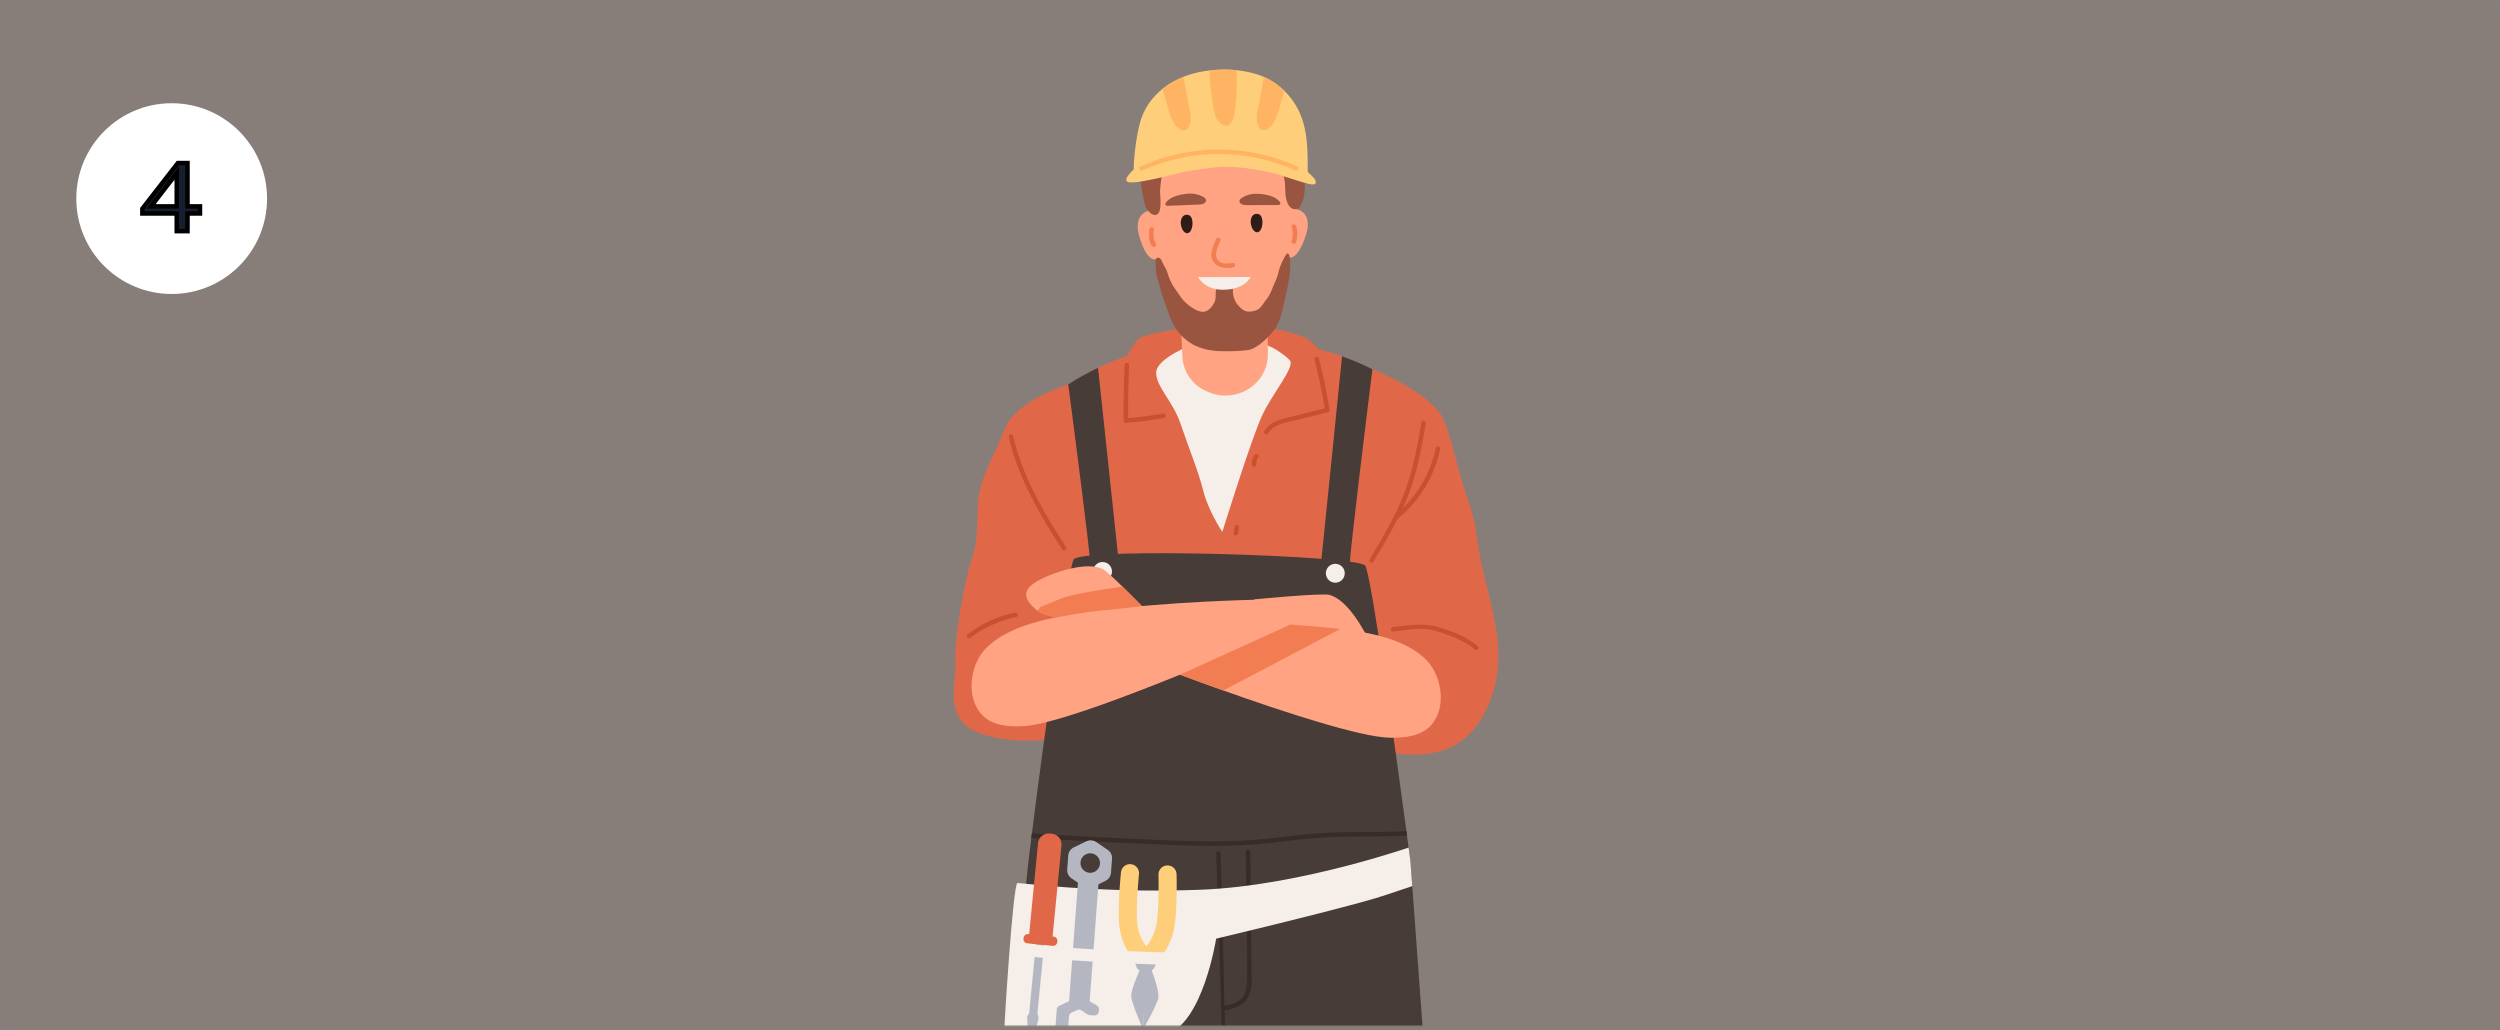 <?xml version="1.0" encoding="UTF-8"?> <svg xmlns="http://www.w3.org/2000/svg" width="1114" height="459" viewBox="0 0 1114 459" fill="none"><rect x="0" y="0" width="1114" height="459" fill="#808080" stroke="none"/> <rect opacity="0.1" width="1114" height="459" rx="5" fill="#CE6F4A"></rect> <circle cx="76.5" cy="88.5" r="42.5" fill="white"></circle> <path d="M78.746 103V95.129H63.434V93L79.273 72.648H83.551V91.965H89.117V95.129H83.551V103H78.746ZM67.32 91.965H78.746V77.16L67.32 91.965Z" fill="#171E2D"></path> <path d="M78.746 103H77.746V104H78.746V103ZM78.746 95.129H79.746V94.129H78.746V95.129ZM63.434 95.129H62.434V96.129H63.434V95.129ZM63.434 93L62.644 92.386L62.434 92.657V93H63.434ZM79.273 72.648V71.648H78.785L78.484 72.034L79.273 72.648ZM83.551 72.648H84.551V71.648H83.551V72.648ZM83.551 91.965H82.551V92.965H83.551V91.965ZM89.117 91.965H90.117V90.965H89.117V91.965ZM89.117 95.129V96.129H90.117V95.129H89.117ZM83.551 95.129V94.129H82.551V95.129H83.551ZM83.551 103V104H84.551V103H83.551ZM67.32 91.965L66.529 91.354L65.285 92.965H67.32V91.965ZM78.746 91.965V92.965H79.746V91.965H78.746ZM78.746 77.16H79.746V74.228L77.954 76.549L78.746 77.16ZM79.746 103V95.129H77.746V103H79.746ZM78.746 94.129H63.434V96.129H78.746V94.129ZM64.434 95.129V93H62.434V95.129H64.434ZM64.223 93.614L80.063 73.263L78.484 72.034L62.644 92.386L64.223 93.614ZM79.273 73.648H83.551V71.648H79.273V73.648ZM82.551 72.648V91.965H84.551V72.648H82.551ZM83.551 92.965H89.117V90.965H83.551V92.965ZM88.117 91.965V95.129H90.117V91.965H88.117ZM89.117 94.129H83.551V96.129H89.117V94.129ZM82.551 95.129V103H84.551V95.129H82.551ZM83.551 102H78.746V104H83.551V102ZM67.32 92.965H78.746V90.965H67.32V92.965ZM79.746 91.965V77.16H77.746V91.965H79.746ZM77.954 76.549L66.529 91.354L68.112 92.576L79.538 77.771L77.954 76.549Z" fill="black"></path> <mask id="mask0_393:6552" style="mask-type:alpha" maskUnits="userSpaceOnUse" x="335" y="15" width="440" height="442"> <rect x="335" y="15" width="440" height="442" fill="#C4C4C4"></rect> </mask> <g mask="url(#mask0_393:6552)"> <path d="M476.003 171.285C476.003 171.285 452.894 178.248 447.849 190.862C442.803 203.471 436.244 213.567 435.74 224.666C435.235 235.765 435.684 241.821 432.937 249.388C430.19 256.954 425.144 284.487 425.649 295.442C426.153 306.403 419.672 322.043 439.058 327.593C458.445 333.142 476.003 327.593 476.003 327.593C476.003 327.593 492.249 300.854 491.24 292.78C490.231 284.707 476.003 171.285 476.003 171.285Z" fill="#E06848"></path> <path d="M611.543 164.543C611.543 164.543 638.564 175.002 643.606 187.616C646.673 195.275 649.514 208.381 652.023 216.254C654.762 224.835 657.224 230.753 658.171 239.574C660.194 258.393 668.487 276.05 667.596 295.442C667.089 306.403 661.397 329.108 642.009 334.657C622.627 340.207 604.258 330.06 604.258 330.06C604.258 330.06 600.997 300.854 602.006 292.78C603.014 284.707 611.543 164.543 611.543 164.543Z" fill="#E06848"></path> <path d="M496.79 171.183C496.79 171.183 503.864 152.512 508.148 150.495C512.432 148.478 530.27 144.802 545.384 144.945C563.389 145.114 571.97 146.63 581.466 150.428C588.035 153.055 597.7 171.183 597.7 171.183C597.7 171.183 552.572 183.797 543.096 183.797C533.623 183.797 496.79 171.183 496.79 171.183Z" fill="#E06848"></path> <path d="M615.582 311.912C612.05 328.258 616.591 386.364 616.591 386.364C616.591 386.364 472.29 382.729 472.29 380.912C472.29 379.1 470.776 335.523 470.271 311.912C469.767 288.321 447.062 206.62 455.135 192.091C459.777 183.736 467.547 176.773 476.003 171.285C480.362 168.418 484.883 165.956 489.283 163.898C493.057 162.08 496.71 160.586 500.06 159.357C517.356 153.06 532.614 154.028 550.678 152.758C566.558 151.627 582.746 153.239 598.023 158.773C598.186 158.809 598.325 158.871 598.489 158.932C600.244 159.577 602.241 160.345 604.401 161.231C606.68 162.183 609.106 163.273 611.543 164.543C621.111 169.427 630.9 176.712 632.738 187.207C633.828 193.401 619.115 295.586 615.582 311.912" fill="#E06848"></path> <path d="M531.436 153.5C531.436 153.5 515.443 159.582 515.199 165.889C514.954 172.196 522.722 178.754 526.154 189.101C529.587 199.442 533.875 209.533 536.146 218.615C538.416 227.696 544.667 237.029 544.667 237.029C544.667 237.029 557.927 194.4 562.55 184.811C567.173 175.227 576.464 164.184 574.975 160.877C574.57 159.976 567.971 154.411 563.226 153.5C550.524 151.048 531.436 153.5 531.436 153.5" fill="#F5EEE9"></path> <path d="M564.705 128.558L564.736 131.865L564.895 148.939L564.971 157.913C565.017 163.135 562.698 168.147 558.618 171.644C553.053 176.41 545.133 177.598 538.422 174.674L537.658 174.342C531.338 171.592 527.181 165.664 526.877 158.968L526.508 150.859L525.795 135.377L543.813 132.219L564.705 128.558" fill="#FFA382"></path> <path d="M512.986 79.859C512.986 79.859 513.674 112.605 517.114 122.846C522.003 137.406 534.287 148.961 545.829 148.509C559.769 147.957 570.561 132.359 573.315 121.792C576.07 111.23 578.696 81.46 572.824 68.883C566.942 56.3 536.97 54.003 524.747 62.163C512.524 70.318 512.986 79.859 512.986 79.859Z" fill="#FFA382"></path> <path d="M582.014 104.402C580.191 110.126 577.649 115.178 574.209 114.861C570.768 114.55 569.008 109.254 569.553 103.271C570.097 97.289 573.352 92.506 576.767 93.008C582.395 93.838 583.832 98.674 582.014 104.402" fill="#FFA382"></path> <path d="M507.56 104.883C509.177 110.665 511.542 115.802 514.991 115.612C518.44 115.422 520.383 110.184 520.05 104.191C519.718 98.193 516.637 93.299 513.204 93.679C507.556 94.307 505.942 99.091 507.56 104.883" fill="#FFA382"></path> <path d="M529.236 95.717C526.82 95.443 525.878 97.813 526.22 100.152C526.609 102.812 528.55 105.103 530.277 103.265C531.83 101.611 532.002 96.028 529.236 95.717" fill="#2E1D17"></path> <path d="M560.397 95.292C557.979 95.018 557.037 97.389 557.378 99.729C557.768 102.385 559.712 104.677 561.435 102.838C562.99 101.189 563.159 95.603 560.397 95.292Z" fill="#2E1D17"></path> <path d="M537.299 89.842C538.405 87.797 533.132 86.45 531.855 86.322C529.985 86.131 528.096 86.36 526.256 86.743C523.763 87.259 521.176 88.165 519.613 90.177C519.364 90.496 519.138 90.928 519.321 91.29C519.524 91.689 520.069 91.726 520.516 91.705C525.047 91.524 529.576 91.343 534.107 91.162C535.204 91.114 536.572 90.976 537.235 89.948C537.258 89.911 537.279 89.879 537.299 89.842" fill="#995540"></path> <path d="M552.467 90.23C551.274 88.234 556.486 86.663 557.755 86.477C559.614 86.206 561.513 86.355 563.366 86.653C565.878 87.063 568.503 87.856 570.148 89.799C570.414 90.108 570.659 90.528 570.494 90.896C570.302 91.306 569.759 91.364 569.317 91.364C564.782 91.38 560.249 91.396 555.713 91.407C554.617 91.412 553.24 91.332 552.539 90.337C552.513 90.299 552.488 90.262 552.467 90.23" fill="#995540"></path> <path d="M515.019 108.576C513.711 106.697 513.928 104.421 514.144 102.26C514.273 100.967 512.255 100.978 512.126 102.26C511.874 104.772 511.766 107.425 513.277 109.591C514.014 110.648 515.765 109.644 515.019 108.576Z" fill="#F27D52"></path> <path d="M577.521 100.626C577.112 99.399 575.162 99.923 575.576 101.16C576.273 103.247 576.268 105.323 575.55 107.404C575.125 108.631 577.076 109.161 577.495 107.939C578.318 105.549 578.329 103.022 577.521 100.626" fill="#F27D52"></path> <path d="M573.864 113.027C573.146 112.174 570.61 118.325 570.45 118.738C569.686 120.726 569.495 122.895 568.545 124.822C567.186 127.559 566.262 131.127 564.263 133.493C562.539 135.532 561.986 137.846 558.66 138.6C555.34 139.359 554.049 138.461 552.086 136.477C549.876 134.241 549.024 131.055 549.457 127.977C549.576 127.161 549.034 126.624 548.218 126.738C546.462 126.98 543.268 126.66 542.205 128.354C541.36 129.697 541.946 132.532 541.461 133.942C540.773 135.94 538.888 138.497 536.623 138.889C533.963 139.354 530.239 136.622 528.402 134.939C526.479 133.172 525.096 130.823 523.598 128.695C521.914 126.299 520.98 124.109 520.085 121.191C519.744 120.086 519.139 119.089 518.558 118.098C518.044 117.22 517.623 115.552 516.744 115.015C516.046 114.586 514.961 114.865 514.946 115.789C514.905 118.222 514.869 120.69 515.522 123.056C516.005 124.806 517.764 131.468 518.425 133.178C519.286 135.398 521.151 141.306 522.24 143.439C527.056 152.853 534.559 156.267 544.328 156.499C547.691 156.577 553.32 156.463 556.393 155.942C560.297 155.286 565.57 150.003 567.956 146.76C571.245 142.292 572.201 134.257 573.518 128.85C575.485 120.752 575.31 113.151 573.864 113.027" fill="#995540"></path> <path d="M533.784 123.459C533.784 123.459 538.725 123.546 545.389 123.459C552.055 123.377 557.313 123.459 557.313 123.459C557.313 123.459 554.686 129.137 544.893 129.116C536.702 129.096 533.784 123.459 533.784 123.459Z" fill="#F5EEE9"></path> <path d="M578.671 65.635C578.588 65.061 578.158 64.868 577.718 64.929C576.664 62.442 574.954 61.041 571.795 59.911C565.518 57.666 559.682 55.808 552.981 55.549C540.97 55.08 526.094 55.323 515.097 60.909C509.673 63.666 508.645 69.589 509.022 75.743C508.104 77.563 507.961 79.476 508.35 81.726C508.764 84.12 509.15 86.524 509.639 88.906C510.137 91.333 510.385 92.623 512.162 94.481C512.608 94.945 513.096 95.402 513.704 95.617C518.66 97.365 516.758 86.612 516.914 84.781C517.383 79.267 518.131 75.219 519.254 72.335C520.287 69.677 520.017 71.761 522.271 70.399C524.865 68.839 527.917 68.624 530.871 68.524C532.76 68.464 534.662 68.629 536.542 68.37C538.306 68.133 539.78 66.826 541.488 66.843C545.558 66.887 549.633 67.118 553.698 67.289C556.949 67.427 560.276 67.355 563.415 68.348C566.532 69.324 567.848 70.256 569.993 72.649C571.339 75.004 571.877 77.248 572.317 79.862C572.681 82.002 572.67 84.175 572.793 86.331C572.865 87.577 573.52 94.112 578.03 93.108C578.845 92.932 579.351 92.088 579.72 91.084C581.077 88.945 581.353 86.044 581.445 83.563C581.675 77.701 579.479 71.447 578.671 65.635Z" fill="#995540"></path> <path d="M581.673 80.962C580.255 80.441 557.837 73.515 543.769 74.387C529.682 75.231 504.776 81.064 504.776 81.064C505.604 78.561 505.059 74.868 505.261 72.246C505.725 66.351 506.451 60.416 507.986 54.685C509.681 48.41 513.294 43.382 518.016 39.593C520.801 37.367 523.97 35.572 527.36 34.241C529.782 33.273 532.325 32.526 534.929 32.022C536.261 31.761 537.593 31.557 538.945 31.399C542.939 30.912 547.04 30.872 551.054 31.274C554.043 31.597 556.987 32.186 559.834 33.029C561.006 33.375 562.117 33.8 563.202 34.281C566.617 35.776 569.683 37.894 572.305 40.476C574.265 42.396 575.981 44.577 577.434 46.978C582.298 55.008 582.702 64.454 582.702 73.577C582.702 80.118 583.101 81.488 581.673 80.962" fill="#FFCE7A"></path> <path d="M506.963 73.892C506.963 73.892 502.029 77.969 501.861 79.986C501.692 82.003 505.78 81.586 515.198 79.564C524.615 77.547 527.736 76.04 535.75 75.213C543.765 74.385 546.258 72.418 543.991 71.409C541.72 70.401 533.122 60.646 526.153 62.328C519.184 64.011 506.963 73.892 506.963 73.892" fill="#FFCE7A"></path> <path d="M568.383 77.366C568.383 77.366 581.502 81.665 583.346 81.998C585.201 82.336 586.969 82.418 586.123 80.318C585.283 78.217 578.119 73.084 578.119 73.084L555.344 64.676L568.383 77.366Z" fill="#FFCE7A"></path> <path d="M551.054 31.274C547.04 30.872 542.939 30.912 538.945 31.399C539.248 38.058 539.834 44.775 541.407 51.134C542.253 54.526 546.835 58.661 549.057 53.841C550.854 50.002 551.376 38.806 551.054 31.274Z" fill="#FFB463"></path> <path d="M529.277 44.698C528.631 41.228 528.066 37.713 527.359 34.243C523.969 35.575 520.8 37.369 518.015 39.592C518.419 41.183 518.883 42.757 519.368 44.354C520.437 47.847 521.285 52.022 523.303 55.154C525.442 58.46 529.035 59.634 530.286 55.17C531.234 51.779 529.903 48.027 529.277 44.698" fill="#FFB463"></path> <path d="M563.201 34.285C562.474 37.738 561.931 41.247 561.286 44.7C560.662 48.029 559.305 51.781 560.257 55.172C561.506 59.635 565.1 58.461 567.261 55.155C569.277 52.024 570.107 47.849 571.177 44.356C571.576 43.064 571.94 41.772 572.303 40.48C569.682 37.896 566.615 35.78 563.201 34.285" fill="#FFB463"></path> <path d="M578.086 74.17C555.839 64.092 530.344 64.103 508.108 74.208C506.928 74.743 507.952 76.485 509.127 75.95C530.639 66.178 555.548 66.161 577.071 75.911C578.245 76.446 579.271 74.705 578.086 74.17Z" fill="#FFB463"></path> <path d="M549.375 117.188C547.081 117.459 543.815 117.953 542.422 115.559C540.955 113.034 542.883 109.494 543.83 107.099C544.306 105.891 542.356 105.365 541.883 106.563C540.737 109.468 538.542 113.565 540.598 116.48C542.806 119.619 545.842 119.619 549.375 119.203C550.649 119.057 550.665 117.037 549.375 117.188Z" fill="#F27D52"></path> <path d="M628.478 383.6C628.478 383.6 620.405 393.024 616.371 396.373C615.864 396.777 614.594 398.169 612.715 400.309C599.318 415.565 555.741 469.192 555.157 479.805C554.753 486.767 543.654 579.081 543.654 579.081C540.485 612.885 538.588 646.187 534.289 662.774C524.198 701.81 513.441 802.72 510.756 808.044C508.052 813.394 452.228 807.42 447.304 808.044C442.4 808.674 449.524 756.302 447.506 736.781C445.488 717.266 447.95 559.847 449.867 510.081C450.412 495.808 450.997 478.857 452.047 459.767C453.096 439.909 454.671 417.726 457.193 393.808C457.9 387.132 458.687 380.308 459.555 373.366C459.635 372.7 459.716 372.035 459.817 371.369C462.965 346.263 466.296 321.823 469.282 301.458V301.437C473.622 271.893 477.214 250.959 478.465 249.265C482.501 243.736 604.924 247.493 608.297 251.993C609.71 253.847 613.401 276.695 617.256 302.85V302.871C620.85 327.29 624.582 354.577 626.702 370.361C626.804 371.047 626.886 371.712 626.963 372.357C627.229 374.374 627.47 376.151 627.669 377.687C628.197 381.439 628.478 383.6 628.478 383.6" fill="#473C38"></path> <path d="M650.676 801.368C650.676 801.368 634.028 806.411 624.444 807.42C614.855 808.428 588.618 808.935 587.103 807.42C585.592 805.909 554.307 624.271 550.273 600.051C549.526 595.571 548.64 588.163 547.688 579.081V578.999C543.51 538.96 538.164 466.346 538.164 466.346C538.164 466.346 549.951 437.241 559.616 413.994C563.108 405.577 566.318 397.929 568.616 392.702C570.454 388.443 571.708 385.796 571.97 385.617C573.48 384.608 600.224 366.444 602.748 366.444C604.442 366.444 615.562 374.251 622.606 379.34C626.016 381.782 628.478 383.6 628.478 383.6C628.478 383.6 628.78 387.736 629.308 394.857C631.627 427.151 638.466 520.878 642.608 571.289C647.651 632.846 650.676 801.368 650.676 801.368" fill="#473C38"></path> <path d="M485.69 250.396C485.993 248.016 478.626 191.302 476.003 171.285C480.362 168.418 484.883 165.956 489.282 163.898L499.313 257.963L485.69 250.396" fill="#473C38"></path> <path d="M495.5 254.645C495.5 256.97 493.613 258.859 491.286 258.859C488.958 258.859 487.071 256.97 487.071 254.645C487.071 252.316 488.958 250.427 491.286 250.427C493.613 250.427 495.5 252.316 495.5 254.645Z" fill="#F5EEE9"></path> <path d="M601.575 250.396L587.953 257.963L598.023 158.773C598.186 158.809 598.325 158.87 598.488 158.932C600.244 159.577 602.241 160.345 604.401 161.23C606.68 162.183 609.106 163.273 611.543 164.543C609.203 183.393 601.273 247.934 601.575 250.396Z" fill="#473C38"></path> <path d="M435.874 293.656C436.755 291.992 437.826 290.477 439.068 289.176C450.879 276.828 474.07 274.294 490.191 272.123C521.056 267.971 560.333 267.219 560.333 267.219L561.029 285.787C561.029 285.787 478.697 322.156 456.328 323.559C450.008 323.953 442.282 323.523 437.64 318.603C431.479 312.07 431.893 301.181 435.874 293.656" fill="#FFA382"></path> <path d="M559.094 267.065C559.094 267.065 588.853 264.168 592.391 265.079C600.398 267.132 607.98 280.873 609.92 285.419C613.135 292.939 613.447 298.033 603.751 298.187C594.055 298.34 584.999 285.316 579.039 287.456C566.922 291.813 561.029 285.787 561.029 285.787L547.729 276.106L559.094 267.065" fill="#FFA382"></path> <path d="M637.883 322.929C633.485 328.059 625.775 328.847 619.458 328.745C606.178 328.519 571.304 317.016 545.108 307.673C537.78 305.072 531.12 302.63 525.812 300.649C518.042 297.746 513.118 295.847 513.118 295.847L512.956 277.258C512.956 277.258 545.671 276.393 574.975 278.308H574.995C577.801 278.492 580.545 278.692 583.253 278.932C587.528 279.296 592.294 279.68 597.234 280.268C610.98 281.84 625.995 284.907 635.098 293.605C636.408 294.838 637.54 296.313 638.507 297.925C642.828 305.251 643.734 316.13 637.883 322.929" fill="#FFA382"></path> <path d="M597.234 280.268L545.108 307.673C537.78 305.072 531.12 302.63 525.812 300.649L574.975 278.308H574.995C577.801 278.492 580.545 278.692 583.253 278.932C587.528 279.296 592.294 279.68 597.234 280.268" fill="#F27D52"></path> <path d="M518.083 291.065L501.675 289.729C501.675 289.729 493.279 290.456 486.941 279.26C484.903 275.686 477.719 276.091 470.958 275.062C467.849 274.596 464.822 273.807 462.42 272.195C461.997 271.913 461.593 271.606 461.21 271.263C453.964 264.828 457.516 261.173 464.863 257.563C469.303 255.383 483.995 249.91 491.422 253.586C492.633 254.169 496.165 257.482 500.181 261.398C503.087 264.239 506.215 267.408 508.9 270.116C512.573 273.889 515.358 276.797 515.358 276.797L518.083 291.065" fill="#FFA382"></path> <path d="M508.9 270.116C504.702 270.598 496.104 271.565 490.191 272.133C482.441 272.881 471.906 274.877 470.958 275.062C467.85 274.596 464.822 273.807 462.42 272.195C462.804 271.488 463.309 270.7 463.752 270.459C464.621 269.953 468.798 268.437 473.198 266.543C476.407 265.171 490.332 262.668 500.181 261.398C503.087 264.239 506.215 267.408 508.9 270.116" fill="#F27D52"></path> <path d="M599.226 255.444C599.226 257.768 597.337 259.657 595.007 259.657C592.683 259.657 590.794 257.768 590.794 255.444C590.794 253.115 592.683 251.231 595.007 251.231C597.337 251.231 599.226 253.115 599.226 255.444Z" fill="#F5EEE9"></path> <path d="M518.179 184.299C513.044 185.21 507.886 185.876 502.694 186.342C502.658 178.427 502.795 170.517 503.13 162.613C503.185 161.312 501.166 161.312 501.111 162.613C500.761 170.891 500.614 179.169 500.67 187.458C500.673 187.97 501.131 188.512 501.679 188.466C507.398 187.985 513.065 187.248 518.716 186.244C519.992 186.019 519.451 184.074 518.179 184.299Z" fill="#C95130"></path> <path d="M592.437 182.456C591.188 174.787 589.601 167.195 587.671 159.664C587.349 158.405 585.403 158.942 585.726 160.201C587.569 167.394 589.089 174.643 590.313 181.969C584.282 183.459 578.221 184.862 572.221 186.48C568.606 187.457 565.407 188.742 563.354 192.004C562.657 193.104 564.403 194.118 565.094 193.022C567.782 188.763 573.531 188.225 577.995 187.114C582.572 185.978 587.154 184.836 591.731 183.7C592.299 183.556 592.524 182.983 592.437 182.456" fill="#C95130"></path> <path d="M558.971 202.785C558.111 204.029 557.722 205.493 557.85 207.004C557.963 208.289 559.98 208.299 559.867 207.004C559.765 205.811 560.036 204.787 560.717 203.804C561.454 202.734 559.708 201.726 558.971 202.785Z" fill="#C95130"></path> <path d="M550.048 234.915C549.936 235.811 549.818 236.712 549.705 237.608C549.546 238.893 551.564 238.883 551.727 237.608C551.84 236.712 551.953 235.811 552.065 234.915C552.229 233.63 550.207 233.645 550.048 234.915Z" fill="#C95130"></path> <path d="M639.787 199.642C637.596 209.993 632.538 219.173 625.069 226.463C625.76 224.942 626.436 223.412 627.065 221.86C631.355 211.253 633.383 199.985 635.338 188.763C635.558 187.493 633.618 186.946 633.393 188.225C631.545 198.838 629.676 209.543 625.785 219.628C621.756 230.067 616.012 239.697 610.289 249.27C609.623 250.386 611.364 251.4 612.029 250.289C615.808 243.971 619.565 237.628 622.862 231.06C622.954 231.019 623.041 230.983 623.128 230.917C632.702 223.007 639.163 212.328 641.733 200.179C642.004 198.91 640.058 198.372 639.787 199.642Z" fill="#C95130"></path> <path d="M658.56 287.917C653.589 283.837 647.799 281.615 641.743 279.633C634.709 277.34 627.987 278.651 620.763 279.403C619.483 279.536 619.468 281.558 620.763 281.42C626.963 280.775 633.634 279.244 639.71 281.098C645.9 282.987 652.079 285.193 657.132 289.345C658.13 290.164 659.564 288.746 658.56 287.917" fill="#C95130"></path> <path d="M475.034 243.818C465.054 228.357 455.671 212.379 451.46 194.282C451.166 193.017 449.22 193.55 449.514 194.814C453.762 213.07 463.22 229.237 473.292 244.837C473.994 245.927 475.742 244.913 475.034 243.818Z" fill="#C95130"></path> <path d="M452.297 273.004C444.582 274.601 437.527 277.796 431.247 282.557C430.224 283.33 431.229 285.086 432.265 284.303C438.41 279.644 445.281 276.511 452.833 274.949C454.104 274.683 453.566 272.738 452.297 273.004Z" fill="#C95130"></path> <path d="M626.963 372.357C623.758 372.516 620.548 372.618 617.338 372.659C616.77 372.659 616.227 372.68 615.664 372.68C614.855 372.68 614.026 372.7 613.222 372.7H613.202C605.753 372.741 598.325 372.741 590.901 373.125C590.072 373.166 589.263 373.202 588.46 373.263C579.316 373.852 570.255 375.245 561.111 376.069C541.635 377.845 521.816 376.473 502.3 375.664C492.229 375.245 482.158 374.738 472.088 374.134C467.91 373.893 463.732 373.647 459.555 373.366C459.635 372.7 459.716 372.035 459.817 371.369C463.894 371.63 467.97 371.891 472.027 372.117C482.118 372.721 492.209 373.228 502.3 373.647C521.816 374.456 541.635 375.828 561.111 374.052C570.255 373.228 579.316 371.83 588.46 371.246C590.415 371.129 592.371 371.026 594.332 370.965H594.352C599.64 370.76 604.944 370.724 610.253 370.704C612.009 370.683 613.786 370.683 615.542 370.663C616.146 370.663 616.734 370.642 617.338 370.642C620.466 370.601 623.594 370.499 626.702 370.361C626.804 371.047 626.886 371.712 626.963 372.357Z" fill="#382C28"></path> <path d="M557.686 432.992C557.517 419.892 557.312 392.666 557.128 379.566C557.113 378.27 555.091 378.265 555.111 379.566C555.249 389.39 555.387 399.219 555.526 409.043C555.592 413.477 555.858 432.096 555.705 436.53C555.572 440.282 555.239 443.876 551.753 446.149C549.956 447.322 547.693 447.767 545.63 448.248C545.159 430.294 544.596 398.211 543.93 380.267C543.884 378.972 541.865 378.961 541.914 380.267C544.847 459.363 545.44 504.235 545.348 555.148C545.343 556.443 547.36 556.448 547.365 555.148C547.452 508.725 546.884 496.617 545.681 450.214C545.814 450.24 545.963 450.24 546.126 450.204C549.403 449.436 552.93 448.545 555.172 445.832C558.106 442.289 557.742 437.298 557.686 432.992" fill="#382C28"></path> <path d="M629.308 394.857C626.195 395.892 622.345 397.161 617.722 398.733C616.391 399.178 614.692 399.706 612.715 400.31C600.224 403.98 576.208 409.955 559.616 413.994C549.326 416.492 541.917 418.253 541.917 418.253C541.917 418.253 535.984 456.255 519.495 460.955C505.872 464.851 465.609 461.866 452.047 459.767C449.181 459.301 447.506 458.897 447.506 458.615C447.506 456.921 451.401 393.45 453.399 393.45C453.742 393.45 455.054 393.588 457.193 393.808C467.587 394.883 497.739 397.868 534.833 396.475C546.055 396.05 557.599 394.617 568.616 392.702C591.546 388.704 612.173 382.647 622.606 379.34C624.746 378.654 626.461 378.091 627.669 377.687C628.197 381.439 628.478 383.6 628.478 383.6C628.478 383.6 628.78 387.736 629.308 394.857" fill="#F5EEE9"></path> <path d="M460.164 456.148C460.104 456.148 460.045 456.143 459.983 456.137C458.977 456.04 458.24 455.144 458.338 454.141L462.081 415.719C462.179 414.716 463.059 413.989 464.083 414.076C465.09 414.173 465.827 415.069 465.728 416.078L461.986 454.494C461.893 455.441 461.096 456.148 460.164 456.148Z" fill="#B4B7C2"></path> <path d="M467.754 371.41L468.715 371.502C471.334 371.758 473.25 374.088 472.995 376.709L468.809 419.671L458.364 418.653L462.55 375.69C462.805 373.069 465.135 371.154 467.754 371.41Z" fill="#E06848"></path> <path d="M460.479 451.054C462.027 451.207 463.073 452.707 462.68 454.213L460.197 463.714L458.313 463.53L457.711 453.726C457.615 452.175 458.931 450.905 460.479 451.054" fill="#B4B7C2"></path> <path d="M458.167 416.226L469.47 417.327C470.51 417.429 471.269 418.356 471.168 419.395L471.131 419.774C471.03 420.813 470.106 421.571 469.067 421.468L457.764 420.368C456.725 420.27 455.965 419.344 456.066 418.304L456.103 417.926C456.204 416.886 457.128 416.124 458.167 416.226Z" fill="#E06848"></path> <path d="M489.59 392.216L485.285 449.825L476.158 449.144L480.462 391.535L489.59 392.216Z" fill="#B4B7C2"></path> <path d="M490.145 384.9C490.03 386.446 489.099 387.818 487.703 388.489L487.691 388.494C486.288 389.175 484.63 389.047 483.345 388.166H483.342C482.066 387.291 481.352 385.801 481.467 384.26L481.467 384.25C481.582 382.704 482.51 381.342 483.902 380.666L483.905 380.661C485.307 379.98 486.966 380.103 488.252 380.984L488.263 380.994C489.544 381.864 490.262 383.354 490.145 384.9ZM476.021 381.188L475.553 387.455C475.437 389.001 476.156 390.496 477.439 391.371L482.626 394.898C483.908 395.774 485.558 395.897 486.955 395.226L492.608 392.502C494.007 391.827 494.941 390.46 495.056 388.914L495.524 382.647C495.639 381.101 494.92 379.607 493.637 378.731L488.451 375.204C487.169 374.328 485.519 374.206 484.122 374.876L478.468 377.6C477.069 378.275 476.136 379.642 476.021 381.188Z" fill="#B4B7C2"></path> <path d="M486.99 459.485L485.033 459.342C484.684 459.316 484.335 459.383 484.02 459.537L481.09 460.95C480.449 461.262 479.691 461.2 479.103 460.801L476.854 459.255C476.27 458.856 475.944 458.175 475.996 457.468L476.337 452.902C476.39 452.2 476.814 451.576 477.451 451.264L479.904 450.076C480.545 449.764 481.304 449.82 481.892 450.219L484.461 451.975C484.75 452.175 485.086 452.293 485.435 452.318L487.514 452.472C488.609 452.554 489.562 451.734 489.644 450.639L489.703 449.84C489.761 449.062 489.362 448.325 488.681 447.951L482.046 444.296C481.483 443.984 480.805 443.963 480.225 444.245L472.01 448.197C471.371 448.504 470.944 449.134 470.891 449.84L470.22 458.82C470.167 459.526 470.496 460.212 471.083 460.612L478.619 465.741C479.151 466.105 479.824 466.187 480.427 465.961L487.532 463.33C488.261 463.064 488.765 462.393 488.823 461.615C488.905 460.525 488.084 459.567 486.99 459.485Z" fill="#B4B7C2"></path> <path d="M505.897 428.666C505.812 431.18 507.782 433.289 510.297 433.376C512.812 433.458 514.92 431.487 515.006 428.973C515.091 426.46 513.121 424.351 510.606 424.269C508.09 424.182 505.982 426.153 505.897 428.666Z" fill="#B4B7C2"></path> <path d="M509.46 426.045C509.046 424.663 509.387 423.101 510.48 422.016C510.581 421.914 514.449 417.9 515.432 411.291C516.566 403.668 516.227 390.065 516.221 389.989C516.036 387.767 517.685 385.816 519.906 385.632C522.126 385.448 524.084 387.081 524.264 389.313C524.294 389.656 524.693 403.898 523.418 412.478C522.014 421.919 516.391 427.525 516.152 427.76C514.56 429.321 512.006 429.296 510.444 427.709C509.971 427.222 509.642 426.649 509.46 426.045" fill="#FFCE7A"></path> <path d="M499.815 417.665C499.275 415.863 498.858 413.845 498.681 411.639C497.989 402.997 499.48 388.816 499.532 388.473C499.87 386.272 501.928 384.762 504.131 385.1C506.334 385.432 507.849 387.496 507.512 389.697C507.501 389.769 506.114 403.315 506.727 410.994C507.271 417.711 510.908 421.991 510.942 422.037C512.394 423.716 512.229 426.26 510.56 427.719C508.894 429.183 506.368 429.035 504.894 427.381C504.724 427.187 501.6 423.619 499.815 417.665Z" fill="#FFCE7A"></path> <path d="M510.398 430.412L509.352 458.697C509.352 458.697 515.503 448.059 516.15 444.634C516.797 441.209 512.27 429.941 512.27 429.941L510.398 430.412Z" fill="#B4B7C2"></path> <path d="M510.873 430.427L509.352 458.697C509.352 458.697 504.498 447.69 504.085 444.224C503.672 440.764 509.037 429.833 509.037 429.833L510.873 430.427Z" fill="#B4B7C2"></path> <path d="M521.682 429.905C521.572 429.905 510.385 429.89 486.433 428.467C462.397 427.049 453.933 425.554 453.584 425.492C452.091 425.221 451.099 423.793 451.368 422.298C451.635 420.808 453.063 419.825 454.558 420.081C454.641 420.091 463.154 421.586 486.758 422.984C510.517 424.392 521.573 424.407 521.682 424.407C523.2 424.407 524.431 425.641 524.431 427.156C524.431 428.677 523.2 429.905 521.682 429.905" fill="#F5EEE9"></path> </g> </svg> 